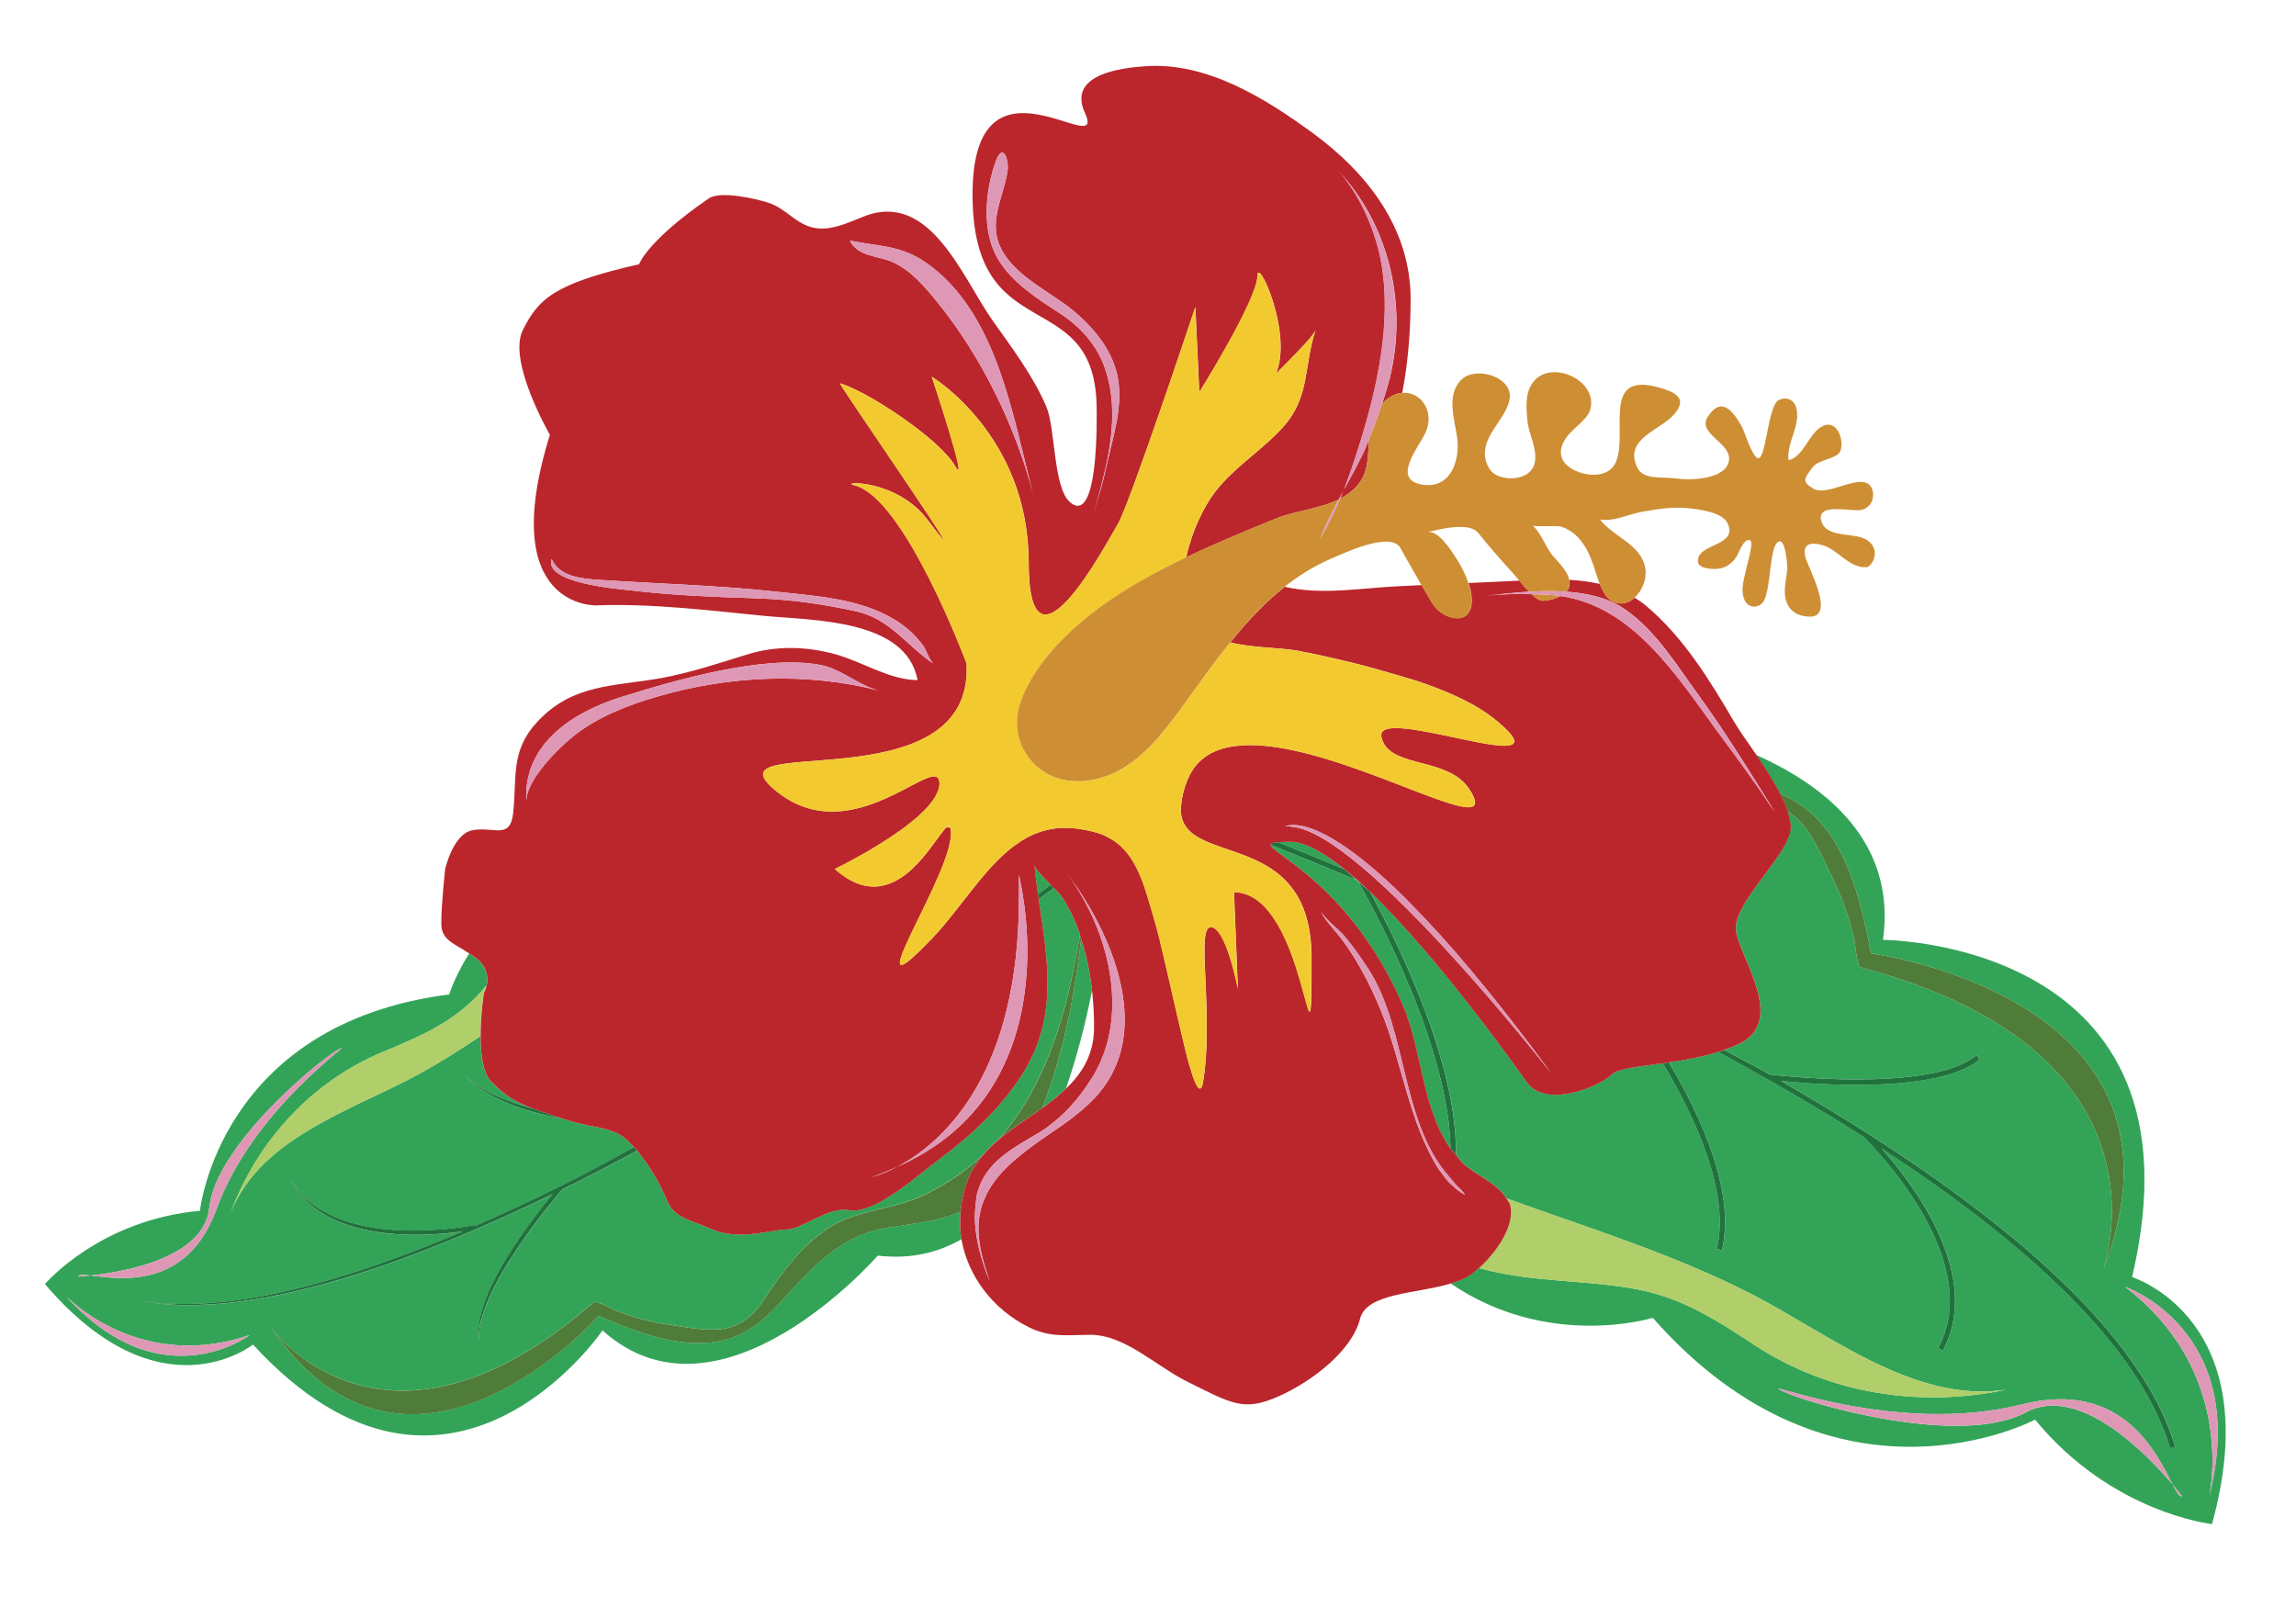 <?xml version="1.0" encoding="utf-8"?>
<!-- Generator: Adobe Illustrator 17.0.0, SVG Export Plug-In . SVG Version: 6.00 Build 0)  -->
<!DOCTYPE svg PUBLIC "-//W3C//DTD SVG 1.1//EN" "http://www.w3.org/Graphics/SVG/1.1/DTD/svg11.dtd">
<svg version="1.1" id="Layer_4" xmlns="http://www.w3.org/2000/svg" xmlns:xlink="http://www.w3.org/1999/xlink" x="0px" y="0px"
	 width="50px" height="35px" viewBox="0 0 50 35" style="enable-background:new 0 0 50 35;" xml:space="preserve">
<path id="color8" style="fill:#33A457;" d="M23.52,20.365c-0.007-0.02-0.011-0.041-0.018-0.061
	c-0.094-0.265-0.216-0.519-0.367-0.757c-0.03-0.048-0.103-0.123-0.184-0.206c-0.075,0.055-0.187,0.136-0.332,0.24
	c0.195,1.356,0.443,2.604-0.398,3.879c-0.468,0.708-1.096,1.29-1.774,1.792c-0.426,0.315-1.406,1.217-1.974,1.104
	c-0.422-0.085-1.013,0.422-1.35,0.422c-0.26,0-0.719,0.148-1.186,0.102c0.003,0.016,0.003,0.032,0.007,0.048
	c-0.005-0.016-0.005-0.032-0.01-0.048c-0.139-0.014-0.279-0.043-0.415-0.101c-0.591-0.252-0.844-0.255-1.013-0.674
	c-0.108-0.27-0.355-0.713-0.629-1.041c-0.538,0.288-1.08,0.571-1.627,0.841c-0.046,0.054-1.923,2.214-1.816,3.303
	c-0.176-0.964,1.157-2.662,1.604-3.2c-2.837,1.379-5.713,2.418-7.937,2.418c-0.349,0-0.674-0.034-0.987-0.088
	c1.852,0.285,4.355-0.406,6.96-1.516c-0.237,0.034-0.593,0.074-1.018,0.074c-0.969,0-2.208-0.212-2.721-1.202
	c0.947,1.617,3.974,0.993,4.004,0.987l0.005,0.023c0.605-0.264,1.214-0.549,1.821-0.848c0.004-0.004,0.016-0.02,0.018-0.021
	l0.009,0.008c0.546-0.271,1.08-0.565,1.617-0.854c-0.134-0.148-0.271-0.268-0.401-0.32c-0.399-0.159-0.503-0.096-1.154-0.303
	c-0.832-0.151-1.663-0.435-2.16-0.972c0.369,0.359,0.915,0.593,1.505,0.748c-0.374-0.141-0.593-0.27-0.894-0.571
	c-0.191-0.192-0.241-0.608-0.241-1.007c-0.445,0.3-0.898,0.587-1.371,0.844c-1.455,0.79-3.559,1.41-4.127,3.166
	c0.557-1.629,1.766-2.988,3.349-3.652c0.771-0.325,1.453-0.6,2.055-1.206c0.08-0.081,0.151-0.17,0.227-0.254
	c0.034-0.154,0.027-0.388-0.229-0.593c-0.054-0.043-0.1-0.069-0.151-0.103c-0.315,0.501-0.434,0.893-0.434,0.893
	c-5.001,0.636-5.429,4.712-5.429,4.712c-2.193,0.199-3.375,1.596-3.375,1.596c2.509,2.943,4.53,1.317,4.53,1.317
	c4.255,4.629,7.612-0.308,7.612-0.308c2.568,2.313,5.994-1.629,5.994-1.629c0.7,0.083,1.302-0.059,1.822-0.356
	c-0.035-0.197-0.036-0.399-0.019-0.602c-0.502,0.217-1.047,0.261-1.637,0.358c-0.857,0.142-1.474,0.714-2.033,1.34
	c-0.562,0.628-1.012,1.121-1.918,1.162c-0.774,0.036-1.595-0.291-2.293-0.591c0,0-4.119,4.65-7.138,0.251
	c0,0,2.453,3.439,7.03-0.546c0.055-0.048,0.411,0.152,0.457,0.171c0.368,0.149,0.74,0.249,1.132,0.308
	c0.91,0.138,1.556,0.316,2.114-0.532c0.407-0.617,0.882-1.268,1.539-1.641c0.538-0.305,1.303-0.35,1.882-0.611
	c0.496-0.224,0.944-0.532,1.345-0.898c0.1-0.118,0.213-0.227,0.334-0.33c0.857-0.961,1.316-2.212,1.589-3.453
	C23.396,21.045,23.461,20.705,23.52,20.365z M1.972,27.78c0.687-0.072,2.47-0.366,2.585-1.473c0.143-1.373,2.418-3.241,2.829-3.459
	c0.412-0.217-1.855,1.247-2.671,3.485C4.065,28.113,2.58,27.85,1.972,27.78c-0.165,0.017-0.269,0.022-0.269,0.022
	C1.713,27.757,1.815,27.762,1.972,27.78z M1.434,28.225c0.209,0.21,1.723,1.622,3.998,0.855C5.433,29.08,3.505,30.527,1.434,28.225z
	 M46.43,27.815c1.731-7.334-5.424-7.345-5.424-7.345c0.293-2.12-1.224-3.339-2.76-4.027c0.185,0.27,0.374,0.562,0.519,0.844
	c0.378,0.156,0.719,0.395,1.026,0.806c0.556,0.745,0.783,1.78,0.955,2.673c0,0,7.368,0.958,5.053,6.896
	c0.1-0.291,1.527-4.79-5.276-6.592c-0.084-0.022-0.123-0.51-0.135-0.569c-0.101-0.464-0.252-0.9-0.457-1.329
	c-0.315-0.66-0.54-1.211-1.006-1.506c0.05,0.152,0.081,0.296,0.064,0.416c-0.084,0.591-1.267,1.603-1.182,2.195
	c0.085,0.591,1.098,1.942,0.085,2.448c-0.109,0.055-0.226,0.099-0.345,0.142c0.331,0.18,0.667,0.348,0.994,0.534
	c0.103,0.011,3.494,0.417,4.5-0.419l0.074,0.089c-0.537,0.446-1.678,0.557-2.688,0.557c-0.684,0-1.301-0.051-1.64-0.085
	c4.122,2.376,7.754,5.171,8.583,7.965l-0.11,0.033c-0.667-2.245-3.169-4.497-6.28-6.527c0.68,0.766,2.212,2.768,1.33,4.396
	l-0.1-0.054c1.067-1.971-1.583-4.556-1.61-4.582l0.002-0.003c-1.017-0.648-2.092-1.269-3.183-1.862
	c-0.354,0.112-0.729,0.179-1.077,0.229c0.694,1.16,1.457,2.808,1.159,4.089l-0.112-0.026c0.291-1.247-0.487-2.895-1.177-4.043
	c-0.538,0.074-0.98,0.115-1.107,0.242c-0.252,0.253-1.434,0.761-1.856,0.169c-0.291-0.408-1.946-2.74-3.416-4.151
	c0.563,1.024,1.913,3.702,1.874,5.735c0.052,0.062,0.098,0.128,0.158,0.185c0.27,0.254,0.744,0.427,0.94,0.762
	c1.814,0.656,3.665,1.222,5.384,2.11c1.646,0.853,3.525,2.364,5.497,2.057c-1.871,0.398-3.852,0.087-5.453-0.958
	c-0.84-0.548-1.573-1.037-2.578-1.228c-1.151-0.217-2.322-0.146-3.448-0.465c-0.077,0.069-0.153,0.13-0.223,0.174
	c-0.11,0.069-0.248,0.119-0.394,0.163c2.134,1.455,4.403,0.749,4.403,0.749c3.994,4.534,8.325,2.217,8.325,2.217
	c1.673,2.042,3.853,2.275,3.853,2.275C49.401,28.726,46.43,27.815,46.43,27.815z M47.314,32.334
	c-0.534-0.633-2.023-2.204-3.198-1.573c-1.46,0.781-4.843-0.219-5.333-0.48c-0.493-0.263,2.482,1.002,5.253,0.306
	C46.237,30.033,46.974,31.683,47.314,32.334c0.128,0.152,0.203,0.252,0.203,0.252C47.464,32.606,47.401,32.501,47.314,32.334z
	 M48.115,32.571c0.067-0.342,0.455-2.799-1.839-4.545C46.276,28.026,49.011,28.964,48.115,32.571z M23.545,20.45
	c0.117,0.364,0.194,0.743,0.236,1.126c-0.136,0.684-0.321,1.421-0.568,2.134c-0.156,0.149-0.329,0.286-0.511,0.417
	c0.186-0.481,0.332-0.974,0.446-1.422C23.333,21.976,23.451,21.212,23.545,20.45z M31.587,25.016
	c-0.623-0.878-0.624-2.175-1.043-3.135c-1.126-2.584-2.868-3.294-2.876-3.481c0.574,0.229,1.21,0.488,1.894,0.776
	C29.911,19.784,31.557,22.787,31.587,25.016z M29.279,18.935c-0.517-0.215-1-0.413-1.45-0.592c0.068-0.005,0.151-0.008,0.268-0.008
	C28.416,18.334,28.829,18.572,29.279,18.935z M22.602,19.474c-0.029-0.209-0.057-0.42-0.078-0.634
	c0.008,0.083,0.19,0.265,0.357,0.432C22.816,19.32,22.72,19.39,22.602,19.474z"/>
<path id="color7" style="fill:#4F7C38;" d="M45.799,27.662c0.1-0.291,1.527-4.79-5.276-6.592c-0.084-0.022-0.123-0.51-0.135-0.569
	c-0.101-0.464-0.252-0.9-0.457-1.329c-0.315-0.66-0.54-1.211-1.006-1.506c-0.039-0.121-0.092-0.247-0.16-0.379
	c0.378,0.156,0.719,0.395,1.026,0.806c0.556,0.745,0.783,1.78,0.955,2.673C40.746,20.766,48.114,21.724,45.799,27.662z
	 M18.172,26.67c-0.657,0.372-1.132,1.023-1.539,1.641c-0.558,0.848-1.204,0.67-2.114,0.532c-0.393-0.059-0.764-0.158-1.132-0.308
	c-0.046-0.019-0.403-0.219-0.457-0.171c-4.578,3.985-7.03,0.546-7.03,0.546c3.019,4.4,7.138-0.251,7.138-0.251
	c0.698,0.3,1.519,0.627,2.293,0.591c0.906-0.041,1.355-0.534,1.918-1.162c0.559-0.626,1.176-1.198,2.033-1.34
	c0.589-0.098,1.135-0.141,1.637-0.358c0.023-0.279,0.087-0.559,0.219-0.832c0.07-0.145,0.161-0.275,0.263-0.396
	c-0.401,0.366-0.849,0.674-1.345,0.898C19.475,26.32,18.711,26.365,18.172,26.67z M23.323,21.378
	c-0.273,1.241-0.731,2.492-1.589,3.453c0.298-0.253,0.643-0.472,0.968-0.705c0.186-0.481,0.332-0.974,0.446-1.422
	c0.186-0.729,0.304-1.493,0.398-2.255c-0.009-0.028-0.016-0.057-0.025-0.085C23.461,20.705,23.396,21.045,23.323,21.378z"/>
<path id="color6" style="fill:#20723D;" d="M29.831,19.419c0.563,1.024,1.913,3.702,1.874,5.735
	c-0.039-0.046-0.083-0.089-0.118-0.138c-0.03-2.213-1.652-5.189-2.016-5.825C29.658,19.267,29.742,19.334,29.831,19.419z
	 M29.546,19.169c0.008,0.007,0.017,0.015,0.025,0.022c-0.002-0.004-0.006-0.011-0.009-0.015
	C29.557,19.173,29.552,19.171,29.546,19.169z M27.829,18.342c-0.111,0.008-0.161,0.026-0.16,0.058
	c0.569,0.227,1.2,0.484,1.877,0.769c-0.089-0.077-0.18-0.164-0.267-0.234C28.762,18.719,28.279,18.522,27.829,18.342z M12.14,24.329
	c-0.218-0.073-0.391-0.131-0.542-0.188c-0.59-0.155-1.136-0.389-1.505-0.748c0.497,0.537,1.327,0.82,2.16,0.972
	C12.214,24.352,12.182,24.343,12.14,24.329z M22.602,19.474c0.005,0.036,0.01,0.071,0.016,0.107c0.146-0.105,0.258-0.185,0.332-0.24
	c-0.022-0.023-0.045-0.046-0.069-0.069C22.816,19.32,22.72,19.39,22.602,19.474z M38.786,23.544c0.338,0.033,0.956,0.085,1.64,0.085
	c1.01,0,2.151-0.111,2.688-0.557l-0.074-0.089c-1.006,0.836-4.397,0.43-4.5,0.419c-0.327-0.186-0.663-0.354-0.994-0.534
	c-0.042,0.015-0.085,0.029-0.128,0.043c1.091,0.593,2.166,1.213,3.183,1.862l-0.002,0.003c0.027,0.026,2.677,2.611,1.61,4.582
	l0.1,0.054c0.882-1.628-0.65-3.63-1.33-4.396c3.111,2.03,5.613,4.282,6.28,6.527l0.11-0.033
	C46.54,28.715,42.908,25.92,38.786,23.544z M36.211,23.158c0.69,1.149,1.468,2.797,1.177,4.043l0.112,0.026
	c0.298-1.282-0.465-2.93-1.159-4.089C36.298,23.145,36.253,23.153,36.211,23.158z M15.932,26.879
	c0.005,0.016,0.005,0.032,0.01,0.048c-0.004-0.016-0.003-0.032-0.007-0.048C15.934,26.88,15.933,26.88,15.932,26.879z M12.19,25.841
	l-0.009-0.008c-0.002,0.002-0.014,0.017-0.018,0.021c-0.607,0.3-1.216,0.584-1.821,0.848l-0.005-0.023
	c-0.029,0.005-3.057,0.629-4.004-0.987c0.513,0.99,1.752,1.202,2.721,1.202c0.425,0,0.781-0.04,1.018-0.074
	c-2.605,1.111-5.108,1.801-6.96,1.516c0.313,0.054,0.638,0.088,0.987,0.088c2.224,0,5.1-1.039,7.937-2.418
	c-0.447,0.538-1.78,2.236-1.604,3.2c-0.107-1.089,1.77-3.249,1.816-3.303c0.547-0.269,1.089-0.553,1.627-0.841
	c-0.022-0.027-0.045-0.051-0.068-0.076C13.27,25.276,12.736,25.57,12.19,25.841z"/>
<path id="color5" style="fill:#B0CE69;" d="M43.683,30.268c-1.871,0.398-3.852,0.087-5.453-0.958
	c-0.84-0.548-1.573-1.037-2.578-1.228c-1.151-0.217-2.322-0.146-3.448-0.465c0.381-0.339,0.798-0.938,0.679-1.38
	c-0.014-0.053-0.053-0.091-0.08-0.137c1.814,0.656,3.665,1.222,5.384,2.11C39.833,29.063,41.711,30.574,43.683,30.268z
	 M8.314,22.922c-1.583,0.664-2.793,2.022-3.349,3.652c0.568-1.757,2.672-2.377,4.127-3.166c0.473-0.257,0.926-0.544,1.371-0.844
	c0-0.481,0.073-0.936,0.073-0.936s0.038-0.067,0.06-0.166c-0.076,0.085-0.147,0.173-0.227,0.254
	C9.767,22.321,9.085,22.597,8.314,22.922z"/>
<path id="color4" style="fill:#BB262C;" d="M29.183,10.862c0.026-0.062,0.052-0.123,0.076-0.185
	c0.174-0.314,0.351-0.627,0.493-0.954c0.021-0.05,0.038-0.102,0.059-0.153c-0.019,0.357-0.004,0.729-0.262,1.017
	C29.444,10.704,29.319,10.792,29.183,10.862z M37.806,20.277c0.085,0.591,1.098,1.942,0.085,2.448
	c-0.109,0.055-0.226,0.099-0.345,0.142c-0.042,0.015-0.085,0.029-0.128,0.043c-0.354,0.112-0.729,0.179-1.077,0.229
	c-0.043,0.006-0.088,0.014-0.13,0.02c-0.538,0.074-0.98,0.115-1.107,0.242c-0.252,0.253-1.434,0.761-1.856,0.169
	c-0.291-0.408-1.946-2.74-3.416-4.151c-0.189-0.181-0.372-0.34-0.552-0.484c-0.45-0.363-0.863-0.6-1.182-0.6
	c-0.117,0-0.2,0.003-0.268,0.008c-0.111,0.008-0.161,0.026-0.16,0.058c0.007,0.187,1.75,0.897,2.876,3.481
	c0.419,0.96,0.419,2.257,1.043,3.135c0.035,0.049,0.079,0.092,0.118,0.138c0.052,0.062,0.098,0.128,0.158,0.185
	c0.27,0.254,0.744,0.427,0.94,0.762c0.027,0.046,0.066,0.084,0.08,0.137c0.12,0.442-0.298,1.041-0.679,1.38
	c-0.077,0.069-0.153,0.13-0.223,0.174c-0.11,0.069-0.248,0.119-0.394,0.163c-0.747,0.224-1.829,0.202-1.971,0.767
	c-0.168,0.675-1.013,1.35-1.773,1.688c-0.76,0.338-1.013,0.169-2.026-0.338c-0.635-0.318-1.329-1.001-2.067-1.001
	c-0.5,0.001-0.881,0.069-1.358-0.171c-0.776-0.39-1.316-1.109-1.456-1.908c-0.035-0.197-0.036-0.399-0.019-0.602
	c0.023-0.279,0.087-0.559,0.219-0.832c0.07-0.145,0.161-0.275,0.263-0.396c0.1-0.118,0.213-0.227,0.334-0.33
	c0.298-0.253,0.643-0.472,0.968-0.705c0.182-0.131,0.356-0.268,0.511-0.417c0.348-0.333,0.6-0.732,0.611-1.3
	c0.005-0.276-0.013-0.555-0.043-0.834c-0.042-0.383-0.119-0.762-0.236-1.126c-0.009-0.028-0.016-0.057-0.025-0.085
	c-0.007-0.02-0.011-0.041-0.018-0.061c-0.094-0.265-0.216-0.519-0.367-0.757c-0.03-0.048-0.103-0.123-0.184-0.206
	c-0.022-0.023-0.045-0.046-0.069-0.069c-0.167-0.167-0.349-0.349-0.357-0.432c0.021,0.214,0.049,0.425,0.078,0.634
	c0.005,0.036,0.01,0.071,0.016,0.107c0.195,1.356,0.443,2.604-0.398,3.879c-0.468,0.708-1.096,1.29-1.774,1.792
	c-0.426,0.315-1.406,1.217-1.974,1.104c-0.422-0.085-1.013,0.422-1.35,0.422c-0.26,0-0.719,0.148-1.186,0.102
	c-0.001,0-0.002,0-0.003,0c-0.139-0.014-0.279-0.043-0.415-0.101c-0.591-0.252-0.844-0.255-1.013-0.674
	c-0.108-0.27-0.355-0.713-0.629-1.041c-0.022-0.027-0.045-0.051-0.068-0.076c-0.134-0.148-0.271-0.268-0.401-0.32
	c-0.399-0.159-0.503-0.096-1.154-0.303c-0.038-0.012-0.071-0.021-0.112-0.036c-0.218-0.073-0.391-0.131-0.542-0.188
	c-0.374-0.141-0.593-0.27-0.894-0.571c-0.191-0.192-0.241-0.608-0.241-1.007c0-0.481,0.073-0.936,0.073-0.936
	s0.038-0.067,0.06-0.166c0.034-0.154,0.027-0.388-0.229-0.593c-0.054-0.043-0.1-0.069-0.151-0.103
	c-0.346-0.231-0.609-0.289-0.609-0.658c0-0.422,0.085-1.181,0.085-1.181s0.169-0.761,0.591-0.844
	c0.454-0.091,0.824,0.217,0.889-0.372c0.086-0.781-0.067-1.352,0.527-1.991c0.777-0.836,1.677-0.766,2.698-0.952
	c0.638-0.116,1.254-0.323,1.872-0.514c0.635-0.196,1.285-0.179,1.921-0.004c0.585,0.161,1.17,0.557,1.788,0.563
	c-0.242-1.342-2.312-1.298-3.358-1.401c-1.185-0.118-2.445-0.272-3.635-0.227c0,0-2.195,0.085-1.013-3.715
	c0,0-0.928-1.604-0.59-2.28c0.337-0.676,0.675-1.013,2.533-1.435c0,0,0.168-0.507,1.52-1.435c0.253-0.174,1.068,0.016,1.322,0.105
	c0.322,0.113,0.523,0.382,0.831,0.498c0.424,0.16,0.844-0.063,1.239-0.215c1.438-0.552,2.137,1.359,2.79,2.279
	c0.412,0.58,0.891,1.218,1.168,1.875c0.197,0.467,0.148,1.767,0.516,2.078c0.613,0.519,0.587-1.783,0.576-2.146
	c-0.084-2.618-2.701-1.182-2.701-4.56c0-3.377,2.954-0.676,2.448-1.773c-0.388-0.842,0.78-0.982,1.324-1.019
	c1.333-0.091,2.6,0.698,3.633,1.453c1.195,0.874,2.135,2.082,2.135,3.619c0,0.538-0.035,1.284-0.182,2.042
	c-0.139,0.013-0.288,0.085-0.434,0.228c0.059-0.186,0.119-0.373,0.165-0.56c0.388-1.593-0.013-3.336-1.152-4.538
	c0.487,0.515,0.836,1.326,0.962,2.013c0.24,1.324-0.089,2.774-0.487,4.035c-0.1,0.315-0.206,0.631-0.326,0.942
	c-0.037,0.067-0.071,0.135-0.108,0.202c-0.426,0.208-0.958,0.248-1.379,0.42c-0.611,0.248-1.281,0.524-1.944,0.841
	c0.116-0.558,0.381-1.108,0.64-1.441c0.421-0.541,1.025-0.898,1.478-1.408c0.583-0.656,0.438-1.321,0.698-2.098
	c-0.041,0.123-0.497,0.581-0.861,0.946c0.371-0.882-0.405-2.571-0.405-2.128c0,0.507-1.266,2.533-1.266,2.533l-0.085-1.857
	c0,0-1.435,4.306-1.688,4.728c-0.253,0.422-1.942,3.63-1.942,0.844s-2.111-4.053-2.111-4.053s0.844,2.533,0.506,1.942
	c-0.338-0.591-1.916-1.63-2.506-1.799c-0.047-0.013,3.314,4.846,1.915,2.981c-0.685-0.914-1.947-0.839-1.604-0.76
	c1.097,0.253,2.448,3.883,2.448,3.883c0.168,3.113-5.779,1.449-4.149,2.774c0.006,0.005,0.007,0.007,0.013,0.012
	c1.104,0.883,2.277,0.217,2.959-0.14c0.361-0.189,0.587-0.292,0.587-0.029c0,0.04-0.01,0.082-0.022,0.123
	c-0.066,0.23-0.304,0.482-0.603,0.721c-0.282,0.226-0.615,0.439-0.91,0.612c-0.411,0.241-0.745,0.401-0.745,0.401
	c1.019,0.911,1.764-0.015,2.172-0.575c0.118-0.161,0.208-0.291,0.268-0.339c0.023,0.003,0.047,0.006,0.07,0.01
	c0.013,0.026,0.021,0.067,0.021,0.144c0,0.044-0.009,0.097-0.018,0.151c-0.185,1.075-2.092,3.898-0.403,2.129
	c0.676-0.709,1.198-1.65,1.938-2.122c0.008-0.005,0.015-0.011,0.022-0.015c0.227-0.141,0.475-0.237,0.755-0.269
	c0.16-0.018,0.332-0.012,0.514,0.016c0.149,0.022,0.302,0.055,0.468,0.113c0.059,0.021,0.11,0.051,0.162,0.078
	c0.004,0.002,0.008,0.004,0.012,0.006c0.542,0.293,0.731,0.936,0.899,1.511c0.016,0.056,0.033,0.112,0.049,0.166
	c0.106,0.35,0.188,0.71,0.271,1.069c0.141,0.603,0.272,1.208,0.419,1.806c0.018,0.074,0.303,1.311,0.399,0.765
	c0.056-0.32,0.076-0.666,0.081-1.009c0.008-0.495-0.017-0.977-0.035-1.383c-0.026-0.574-0.031-0.985,0.123-0.985
	c0.338,0,0.591,1.35,0.591,1.35l-0.085-2.111c1.605,0,1.689,4.729,1.689,1.436c0-2.901-2.814-1.939-2.849-3.227
	c-0.001-0.036,0.008-0.079,0.011-0.118c0.013-0.152,0.049-0.324,0.137-0.54c0.655-1.607,3.654-0.238,5.251,0.356
	c0.06,0.022,0.118,0.043,0.174,0.063c0.565,0.202,0.914,0.275,0.823,0.003c-0.036-0.107-0.091-0.19-0.149-0.268
	c-0.024-0.032-0.049-0.062-0.076-0.09c-0.539-0.549-1.657-0.346-1.8-0.992c-0.17-0.76,4.137,1.013,2.532-0.338
	c-0.454-0.382-1.038-0.631-1.592-0.829c-0.262-0.094-0.531-0.165-0.797-0.243c-0.344-0.102-0.689-0.195-1.039-0.274
	c-0.281-0.064-0.561-0.131-0.844-0.182c-0.021-0.004-0.042-0.01-0.064-0.014c-0.44-0.078-1.004-0.062-1.488-0.184
	c0.357-0.444,0.745-0.863,1.185-1.211c0.824,0.191,1.707,0.018,2.54-0.015c0.148-0.006,0.295-0.014,0.443-0.021
	c0.065,0.113,0.137,0.236,0.222,0.382c0.217,0.372,0.865,0.545,0.867-0.045c0.001-0.13-0.028-0.258-0.069-0.383
	c0.369-0.017,0.738-0.032,1.108-0.052c0.061,0.076,0.134,0.161,0.21,0.24c-0.328,0.021-0.648,0.056-0.936,0.087
	c0.322-0.034,0.658-0.041,0.992-0.033c0.084,0.079,0.166,0.143,0.233,0.144c0.113,0,0.269-0.035,0.393-0.102
	c1.586,0.216,2.56,1.77,3.425,2.955c0.058,0.079,0.117,0.158,0.176,0.237c0.235,0.316,0.464,0.635,0.69,0.956
	c0.085,0.121,0.168,0.242,0.249,0.366c0.05,0.077,0.107,0.149,0.155,0.228c-0.046-0.075-0.093-0.148-0.139-0.223
	c-0.074-0.121-0.151-0.241-0.225-0.361c-0.19-0.306-0.382-0.61-0.579-0.911c-0.24-0.367-0.483-0.732-0.741-1.085
	c-0.476-0.653-0.928-1.403-1.602-1.871c-0.363-0.252-0.815-0.354-1.286-0.387c0.017-0.019,0.039-0.036,0.05-0.059
	c0.031-0.066,0.035-0.132,0.023-0.198c0.225,0.012,0.447,0.04,0.664,0.089c0.077,0.205,0.189,0.402,0.422,0.424
	c0.135,0.012,0.243-0.046,0.335-0.125c0.086,0.053,0.17,0.111,0.251,0.179c0.817,0.687,1.39,1.627,1.923,2.537
	c0.103,0.176,0.286,0.43,0.479,0.711c0.185,0.27,0.374,0.562,0.519,0.844c0.068,0.132,0.12,0.258,0.16,0.379
	c0.05,0.152,0.081,0.296,0.064,0.416C38.904,18.673,37.722,19.686,37.806,20.277z M23.814,11.174
	c0.091-0.316,0.195-0.619,0.263-0.943c0.134-0.636,0.38-1.319,0.27-1.977c-0.097-0.58-0.485-1.066-0.919-1.441
	c-0.512-0.444-1.31-0.771-1.626-1.395c-0.297-0.589,0.05-1.11,0.138-1.688c0.039-0.252-0.1-0.642-0.255-0.215
	c-0.231,0.636-0.311,1.508,0.04,2.112c0.307,0.526,0.864,0.877,1.363,1.202c0.437,0.286,0.79,0.673,0.967,1.17
	C24.425,9.039,24.106,10.166,23.814,11.174z M18.507,5.24c0.179,0.36,0.632,0.327,0.948,0.475c0.394,0.184,0.689,0.536,0.958,0.866
	c0.961,1.185,1.693,2.687,2.082,4.162c-0.444-1.684-0.783-3.953-2.337-5.027C19.606,5.335,19.119,5.368,18.507,5.24z M20.334,14.46
	c-0.086-0.058-0.16-0.296-0.224-0.387c-0.087-0.122-0.188-0.234-0.299-0.335c-0.221-0.198-0.481-0.343-0.756-0.454
	c-0.672-0.269-1.411-0.317-2.123-0.395c-1.305-0.143-2.601-0.174-3.908-0.262c-0.37-0.025-0.844-0.071-1.01-0.453
	c-0.181,0.531,1.467,0.653,1.714,0.683c0.919,0.111,1.848,0.145,2.773,0.175c0.719,0.024,1.444,0.127,2.147,0.283
	C19.38,13.477,19.743,14.061,20.334,14.46z M11.463,17.478c-0.033-0.474,0.722-1.212,1.053-1.468
	c0.523-0.406,1.158-0.652,1.788-0.836c1.573-0.458,3.246-0.539,4.84-0.133c-0.47-0.12-0.819-0.477-1.306-0.564
	c-1.221-0.217-3.126,0.334-4.309,0.704C12.456,15.517,11.375,16.218,11.463,17.478z M22.302,19.689
	c-0.053-0.389-0.115-0.637-0.115-0.637c0.009,0.253,0.003,0.484-0.001,0.719c-0.001,0.038,0.001,0.08,0,0.118
	c-0.096,3.69-1.755,5.058-2.65,5.524c-0.179,0.079-0.356,0.159-0.558,0.225c0,0,0.227-0.052,0.558-0.225
	c2.916-1.282,2.948-4.232,2.78-5.617C22.312,19.759,22.307,19.725,22.302,19.689z M23.998,20.273
	c-0.109-0.229-0.229-0.449-0.357-0.657c-0.004-0.006-0.008-0.013-0.012-0.019c-0.123-0.199-0.251-0.386-0.381-0.557
	c0.138,0.182,0.261,0.383,0.376,0.592c0.004,0.008,0.008,0.016,0.012,0.024c0.134,0.246,0.248,0.506,0.34,0.776
	c0.338,0.99,0.37,2.093-0.16,2.984c-0.234,0.39-0.529,0.76-0.891,1.043c-0.076,0.059-0.15,0.12-0.232,0.17
	c-0.095,0.059-0.191,0.114-0.286,0.171c-0.499,0.295-0.972,0.591-1.132,1.21c-0.017,0.065-0.015,0.134-0.024,0.201
	c-0.026,0.19-0.027,0.383-0.004,0.579c0.048,0.395,0.169,0.789,0.314,1.134c-0.139-0.392-0.255-0.786-0.253-1.177
	c0.001-0.233,0.048-0.464,0.157-0.693c0.02-0.043,0.037-0.086,0.062-0.128c0.174-0.297,0.409-0.531,0.666-0.742
	c0.193-0.158,0.397-0.305,0.605-0.447c0.42-0.287,0.844-0.571,1.164-0.965C24.777,22.767,24.541,21.415,23.998,20.273z
	 M28.752,19.823c0.074,0.163,0.172,0.28,0.286,0.411c0.44,0.504,0.794,1.184,1.044,1.801c0.454,1.12,0.596,2.377,1.24,3.419
	c0.025,0.04,0.059,0.074,0.086,0.112c0.04,0.056,0.079,0.111,0.125,0.162c0.03,0.034,0.063,0.063,0.097,0.093
	c0.084,0.077,0.17,0.151,0.273,0.201c-0.045-0.074-0.112-0.136-0.178-0.197c-0.029-0.027-0.048-0.06-0.075-0.088
	c-0.034-0.034-0.061-0.072-0.092-0.108c-0.001-0.002-0.003-0.003-0.004-0.005c-1.05-1.19-0.898-3.162-1.74-4.495
	c-0.162-0.253-0.336-0.5-0.527-0.731C29.145,20.226,28.843,20.021,28.752,19.823z M33.785,23.38
	c-1.274-1.737-2.282-2.909-3.084-3.716c-0.071-0.071-0.145-0.149-0.213-0.214c-0.899-0.871-1.506-1.242-1.897-1.39
	c-0.1-0.038-0.184-0.061-0.257-0.074c-0.24-0.045-0.343,0.013-0.343,0.013c0.056-0.009,0.124,0.006,0.189,0.014
	c0.084,0.011,0.174,0.035,0.27,0.072c0.458,0.178,1.044,0.628,1.667,1.206c0.08,0.075,0.161,0.149,0.242,0.227
	C32.013,21.111,33.785,23.38,33.785,23.38z"/>
<path id="color3" style="fill:#F2CA30;" d="M30.081,16.056c0.143,0.647,1.261,0.444,1.8,0.992c0.027,0.028,0.052,0.058,0.076,0.09
	c0.059,0.078,0.114,0.161,0.149,0.268c0.091,0.272-0.258,0.199-0.823-0.003c-0.056-0.02-0.114-0.041-0.174-0.063
	c-1.597-0.594-4.596-1.964-5.251-0.356c-0.088,0.216-0.124,0.387-0.137,0.54c-0.003,0.039-0.012,0.082-0.011,0.118
	c0.036,1.287,2.849,0.326,2.849,3.227c0,3.293-0.084-1.436-1.689-1.436l0.085,2.111c0,0-0.253-1.35-0.591-1.35
	c-0.154,0-0.149,0.411-0.123,0.985c0.018,0.406,0.043,0.887,0.035,1.383c-0.005,0.343-0.025,0.689-0.081,1.009
	c-0.096,0.545-0.381-0.691-0.399-0.765c-0.147-0.598-0.278-1.204-0.419-1.806c-0.084-0.359-0.165-0.718-0.271-1.069
	c-0.016-0.054-0.033-0.11-0.049-0.166c-0.169-0.576-0.358-1.219-0.899-1.511c-0.004-0.002-0.008-0.004-0.012-0.006
	c-0.052-0.028-0.103-0.058-0.162-0.078c-0.166-0.057-0.32-0.09-0.468-0.113c-0.182-0.028-0.354-0.034-0.514-0.016
	c-0.279,0.032-0.528,0.128-0.755,0.269c-0.008,0.005-0.015,0.011-0.022,0.015c-0.74,0.472-1.262,1.413-1.938,2.122
	c-1.689,1.769,0.218-1.055,0.403-2.129c0.009-0.053,0.018-0.107,0.018-0.151c0-0.077-0.009-0.118-0.021-0.144
	c-0.015-0.031-0.038-0.036-0.07-0.01c-0.06,0.048-0.151,0.178-0.268,0.339c-0.409,0.56-1.154,1.486-2.172,0.575
	c0,0,0.333-0.161,0.745-0.401c0.295-0.173,0.628-0.387,0.91-0.612c0.299-0.239,0.537-0.491,0.603-0.721
	c0.012-0.042,0.022-0.083,0.022-0.123c0-0.263-0.226-0.16-0.587,0.029c-0.682,0.356-1.855,1.023-2.959,0.14
	c-0.006-0.005-0.007-0.008-0.013-0.012c-1.63-1.325,4.318,0.339,4.149-2.774c0,0-1.351-3.63-2.448-3.883
	c-0.343-0.079,0.919-0.154,1.604,0.76c1.399,1.865-1.962-2.994-1.915-2.981c0.591,0.169,2.168,1.208,2.506,1.799
	c0.337,0.591-0.506-1.942-0.506-1.942s2.111,1.267,2.111,4.053s1.688-0.422,1.942-0.844c0.254-0.422,1.688-4.728,1.688-4.728
	l0.085,1.857c0,0,1.266-2.026,1.266-2.533c0-0.443,0.776,1.246,0.405,2.128c0.364-0.364,0.82-0.823,0.861-0.946
	c-0.26,0.777-0.115,1.442-0.698,2.098c-0.453,0.51-1.058,0.867-1.478,1.408c-0.258,0.333-0.524,0.883-0.64,1.441
	c-1.299,0.621-2.569,1.41-3.301,2.537c-0.128,0.198-0.234,0.408-0.308,0.631c-0.288,0.868,0.332,1.689,1.196,1.706
	c0.013,0,0.024,0.004,0.037,0.004c0.759-0.006,1.312-0.431,1.774-0.96c0.019-0.021,0.037-0.044,0.055-0.065
	c0.223-0.263,0.428-0.546,0.622-0.816c0.016-0.022,0.032-0.044,0.048-0.067c0.266-0.371,0.542-0.751,0.836-1.117
	c0.484,0.122,1.048,0.106,1.488,0.184c0.021,0.004,0.042,0.01,0.064,0.014c0.284,0.051,0.564,0.118,0.844,0.182
	c0.35,0.079,0.695,0.172,1.039,0.274c0.266,0.079,0.535,0.15,0.797,0.243c0.554,0.198,1.139,0.447,1.592,0.829
	C34.219,17.069,29.911,15.296,30.081,16.056z"/>
<path id="color2" style="fill:#CE8E34;" d="M40.656,12.352c-0.394,0.032-0.616-0.387-0.989-0.485
	c-0.24-0.063-0.413-0.023-0.357,0.246c0.046,0.22,0.681,1.326,0.098,1.317c-0.191-0.003-0.375-0.072-0.468-0.243
	c-0.133-0.241-0.048-0.514-0.019-0.769c0.008-0.062-0.034-0.767-0.214-0.605c-0.179,0.16-0.135,0.993-0.3,1.282
	c-0.089,0.156-0.425,0.213-0.459-0.206c-0.025-0.297,0.293-1.086,0.158-1.124c-0.138-0.04-0.239,0.282-0.294,0.366
	c-0.1,0.148-0.238,0.245-0.42,0.258c-0.113,0.008-0.4,0-0.416-0.153c-0.041-0.406,0.888-0.329,0.646-0.84
	c-0.115-0.241-0.609-0.3-0.832-0.326c-0.356-0.04-0.688,0.015-1.036,0.077c-0.281,0.05-0.626,0.223-0.912,0.166
	c0.286,0.379,0.909,0.546,0.988,1.068c0.035,0.225-0.062,0.485-0.237,0.636c-0.092,0.08-0.2,0.138-0.335,0.125
	c-0.232-0.021-0.345-0.218-0.422-0.424c-0.032-0.086-0.06-0.173-0.084-0.25c-0.128-0.409-0.299-0.836-0.737-0.993
	c-0.111-0.04-0.595,0.009-0.64-0.031c0.212,0.194,0.275,0.475,0.462,0.686c0.115,0.129,0.299,0.309,0.336,0.499
	c0.013,0.065,0.009,0.132-0.023,0.198c-0.011,0.023-0.033,0.039-0.05,0.059c-0.267-0.018-0.538-0.015-0.805,0.002
	c-0.076-0.08-0.149-0.164-0.21-0.24c-0.044-0.055-0.083-0.104-0.109-0.133c-0.268-0.295-0.534-0.595-0.784-0.907
	c-0.202-0.255-0.862-0.071-1.115-0.02c0.251-0.05,0.534,0.414,0.64,0.578c0.105,0.161,0.199,0.344,0.26,0.534
	c0.041,0.126,0.07,0.254,0.069,0.383c-0.002,0.59-0.65,0.417-0.867,0.045c-0.085-0.145-0.156-0.269-0.222-0.382
	c-0.385-0.666-0.453-0.798-0.454-0.801c-0.2-0.4-1.28,0.121-1.549,0.238c-0.357,0.154-0.68,0.361-0.981,0.598
	c-0.44,0.348-0.828,0.767-1.185,1.211c-0.295,0.366-0.57,0.747-0.836,1.117c-0.016,0.022-0.032,0.045-0.048,0.067
	c-0.194,0.27-0.399,0.553-0.622,0.816c-0.018,0.022-0.036,0.044-0.055,0.065c-0.462,0.528-1.016,0.954-1.774,0.96
	c-0.013,0-0.024-0.004-0.037-0.004c-0.865-0.017-1.485-0.839-1.196-1.706c0.074-0.223,0.18-0.432,0.308-0.631
	c0.732-1.128,2.001-1.917,3.301-2.537c0.663-0.317,1.333-0.592,1.944-0.841c0.421-0.171,0.953-0.212,1.379-0.42
	c-0.085,0.157-0.165,0.317-0.24,0.478c-0.056,0.12-0.114,0.24-0.16,0.364c0.082-0.131,0.155-0.268,0.225-0.406
	c0.075-0.148,0.143-0.299,0.207-0.452c0.136-0.07,0.261-0.157,0.366-0.274c0.258-0.289,0.243-0.66,0.262-1.017
	c0.106-0.257,0.201-0.519,0.286-0.786c0.146-0.143,0.295-0.215,0.434-0.228c0.417-0.039,0.732,0.418,0.499,0.892
	c-0.153,0.312-0.723,0.993-0.067,1.105c0.627,0.108,0.833-0.53,0.771-1.008c-0.054-0.41-0.258-0.964,0.108-1.292
	c0.296-0.266,1.018-0.065,1.036,0.349c0.016,0.405-0.508,0.78-0.541,1.223c-0.015,0.192,0.067,0.426,0.243,0.517
	c0.284,0.148,0.779,0.085,0.844-0.277c0.055-0.296-0.13-0.598-0.16-0.889c-0.028-0.27-0.059-0.6,0.107-0.835
	c0.389-0.552,1.481-0.045,1.248,0.612c-0.065,0.183-0.363,0.383-0.485,0.541c-0.239,0.311-0.18,0.592,0.172,0.756
	c0.276,0.129,0.736,0.159,0.885-0.193c0.266-0.628-0.323-1.952,0.899-1.628c0.361,0.096,0.711,0.238,0.336,0.626
	c-0.319,0.331-1.056,0.513-0.777,1.117c0.134,0.292,0.526,0.202,0.881,0.251c0.317,0.043,1.044,0.009,1.119-0.38
	c0.077-0.4-0.701-0.588-0.459-0.967c0.294-0.459,0.55-0.125,0.74,0.212C38,9.417,38.112,9.83,38.25,9.961
	c0.208,0.199,0.233-1.131,0.49-1.251c0.16-0.074,0.412-0.029,0.396,0.365c-0.011,0.283-0.174,0.537-0.19,0.82
	c-0.004,0.048-0.009,0.089,0.011,0.128c0.315-0.089,0.422-0.538,0.684-0.713c0.33-0.22,0.519,0.214,0.445,0.492
	c-0.055,0.203-0.478,0.188-0.617,0.38c-0.171,0.236-0.245,0.298,0.015,0.459c0.33,0.203,1.1-0.412,1.282,0
	c0.035,0.077,0.073,0.361-0.205,0.459c-0.189,0.067-1.026-0.18-0.897,0.252c0.119,0.396,0.758,0.219,1.022,0.429
	C40.979,12.013,40.743,12.344,40.656,12.352z M33.351,12.941c0.084,0.079,0.166,0.143,0.233,0.144c0.113,0,0.269-0.035,0.393-0.102
	c-0.014-0.002-0.026-0.008-0.04-0.009C33.747,12.95,33.548,12.946,33.351,12.941z"/>
<path id="color1" style="fill:#DE98B6;" d="M47.314,32.334c0.128,0.152,0.203,0.252,0.203,0.252
	C47.464,32.606,47.401,32.501,47.314,32.334z M1.434,28.225c2.071,2.302,3.998,0.855,3.998,0.855
	C3.157,29.847,1.643,28.435,1.434,28.225z M1.703,27.803c0,0,0.104-0.005,0.269-0.022C1.815,27.762,1.713,27.757,1.703,27.803z
	 M4.557,26.307c-0.115,1.107-1.897,1.401-2.585,1.473c0.608,0.07,2.093,0.333,2.743-1.447c0.816-2.238,3.083-3.702,2.671-3.485
	C6.975,23.065,4.7,24.934,4.557,26.307z M44.035,30.586c-2.77,0.696-5.745-0.569-5.253-0.306c0.49,0.261,3.874,1.261,5.333,0.48
	c1.175-0.631,2.665,0.94,3.198,1.573C46.974,31.683,46.237,30.033,44.035,30.586z M46.276,28.026
	c2.294,1.746,1.906,4.203,1.839,4.545C49.011,28.964,46.276,28.026,46.276,28.026z M17.839,14.477
	c-1.221-0.217-3.126,0.334-4.309,0.704c-1.074,0.336-2.155,1.037-2.066,2.297c-0.033-0.474,0.722-1.212,1.053-1.468
	c0.523-0.406,1.158-0.652,1.788-0.836c1.573-0.458,3.246-0.539,4.84-0.133C18.674,14.921,18.326,14.564,17.839,14.477z M23.089,6.83
	c0.437,0.286,0.79,0.673,0.967,1.17c0.369,1.04,0.051,2.166-0.241,3.175c0.091-0.316,0.195-0.619,0.263-0.943
	c0.134-0.636,0.38-1.319,0.27-1.977c-0.097-0.58-0.485-1.066-0.919-1.441c-0.512-0.444-1.31-0.771-1.626-1.395
	c-0.297-0.589,0.05-1.11,0.138-1.688c0.039-0.252-0.1-0.642-0.255-0.215c-0.231,0.636-0.311,1.508,0.04,2.112
	C22.033,6.154,22.59,6.505,23.089,6.83z M19.455,5.714c0.394,0.184,0.689,0.536,0.958,0.866c0.961,1.185,1.693,2.687,2.082,4.162
	c-0.444-1.684-0.783-3.953-2.337-5.027c-0.551-0.381-1.038-0.348-1.65-0.476C18.686,5.6,19.139,5.567,19.455,5.714z M13.727,12.858
	c0.919,0.111,1.848,0.145,2.773,0.175c0.719,0.024,1.444,0.127,2.147,0.283c0.733,0.161,1.096,0.746,1.687,1.145
	c-0.086-0.058-0.16-0.296-0.224-0.387c-0.087-0.122-0.188-0.234-0.299-0.335c-0.221-0.198-0.481-0.343-0.756-0.454
	c-0.672-0.269-1.411-0.317-2.123-0.395c-1.305-0.143-2.601-0.174-3.908-0.262c-0.37-0.025-0.844-0.071-1.01-0.453
	C11.832,12.705,13.48,12.828,13.727,12.858z M29.812,9.57c0.106-0.257,0.201-0.519,0.286-0.786c0.059-0.186,0.119-0.373,0.165-0.56
	c0.388-1.593-0.013-3.336-1.152-4.538c0.487,0.515,0.836,1.326,0.962,2.013c0.24,1.324-0.089,2.774-0.487,4.035
	c-0.1,0.315-0.206,0.631-0.326,0.942c0.174-0.314,0.351-0.627,0.493-0.954C29.774,9.673,29.791,9.62,29.812,9.57z M19.536,25.413
	c-0.179,0.079-0.356,0.159-0.558,0.225C18.978,25.638,19.205,25.586,19.536,25.413z M23.64,19.616
	c-0.004-0.006-0.008-0.013-0.012-0.019c-0.123-0.199-0.251-0.386-0.381-0.557c0.138,0.182,0.261,0.383,0.376,0.592
	c0.004,0.008,0.008,0.016,0.012,0.024c0.134,0.246,0.248,0.506,0.34,0.776c0.338,0.99,0.37,2.093-0.16,2.984
	c-0.234,0.39-0.529,0.76-0.891,1.043c-0.076,0.059-0.15,0.12-0.232,0.17c-0.095,0.059-0.191,0.114-0.286,0.171
	c-0.499,0.295-0.972,0.591-1.132,1.21c-0.017,0.065-0.015,0.134-0.024,0.201c-0.026,0.19-0.027,0.383-0.004,0.579
	c0.048,0.395,0.169,0.789,0.314,1.134c-0.139-0.392-0.255-0.786-0.253-1.177c0.001-0.233,0.048-0.464,0.157-0.693
	c0.02-0.043,0.037-0.086,0.062-0.128c0.174-0.297,0.409-0.531,0.666-0.742c0.193-0.158,0.397-0.305,0.605-0.447
	c0.42-0.287,0.844-0.571,1.164-0.965c0.815-1.004,0.579-2.355,0.035-3.498C23.889,20.044,23.768,19.824,23.64,19.616z
	 M22.316,19.797c-0.005-0.038-0.01-0.072-0.014-0.108c-0.053-0.389-0.115-0.637-0.115-0.637c0.009,0.253,0.003,0.484-0.001,0.719
	c-0.001,0.038,0.001,0.08,0,0.118c-0.096,3.69-1.755,5.058-2.65,5.524C22.452,24.131,22.485,21.181,22.316,19.797z M38.307,17.14
	c-0.19-0.306-0.382-0.61-0.579-0.911c-0.24-0.367-0.483-0.732-0.741-1.085c-0.476-0.653-0.928-1.403-1.602-1.871
	c-0.363-0.252-0.815-0.354-1.286-0.387c-0.267-0.018-0.538-0.015-0.805,0.002c-0.328,0.021-0.648,0.056-0.936,0.087
	c0.322-0.034,0.658-0.041,0.992-0.033c0.198,0.005,0.396,0.009,0.587,0.032c0.014,0.002,0.026,0.007,0.04,0.009
	c1.586,0.216,2.56,1.77,3.425,2.955c0.058,0.079,0.117,0.158,0.176,0.237c0.235,0.316,0.464,0.635,0.69,0.956
	c0.085,0.121,0.168,0.242,0.249,0.366c0.05,0.077,0.107,0.149,0.155,0.228c-0.046-0.075-0.093-0.148-0.139-0.223
	C38.459,17.38,38.382,17.26,38.307,17.14z M30.488,19.449c-0.899-0.871-1.506-1.242-1.897-1.39c-0.1-0.038-0.184-0.061-0.257-0.074
	c-0.24-0.045-0.343,0.013-0.343,0.013c0.056-0.009,0.124,0.006,0.189,0.014c0.084,0.011,0.174,0.035,0.27,0.072
	c0.458,0.178,1.044,0.628,1.667,1.206c0.08,0.075,0.161,0.149,0.242,0.227c1.654,1.594,3.426,3.863,3.426,3.863
	c-1.274-1.737-2.282-2.909-3.084-3.716C30.63,19.592,30.556,19.515,30.488,19.449z M31.651,25.737
	c-0.034-0.034-0.061-0.072-0.092-0.108c-0.001-0.002-0.003-0.003-0.004-0.005c-1.05-1.19-0.898-3.162-1.74-4.495
	c-0.162-0.253-0.336-0.5-0.527-0.731c-0.142-0.172-0.444-0.378-0.534-0.576c0.074,0.163,0.172,0.28,0.286,0.411
	c0.44,0.504,0.794,1.184,1.044,1.801c0.454,1.12,0.596,2.377,1.24,3.419c0.025,0.04,0.059,0.074,0.086,0.112
	c0.04,0.056,0.079,0.111,0.125,0.162c0.03,0.034,0.063,0.063,0.097,0.093c0.084,0.077,0.17,0.151,0.273,0.201
	c-0.045-0.074-0.112-0.136-0.178-0.197C31.697,25.799,31.678,25.765,31.651,25.737z M29.183,10.862
	c0.026-0.062,0.052-0.123,0.076-0.185c-0.037,0.067-0.071,0.135-0.108,0.202c-0.085,0.157-0.165,0.317-0.24,0.478
	c-0.056,0.12-0.114,0.24-0.16,0.364c0.082-0.131,0.155-0.268,0.225-0.406C29.051,11.166,29.119,11.015,29.183,10.862z"/>
</svg>

